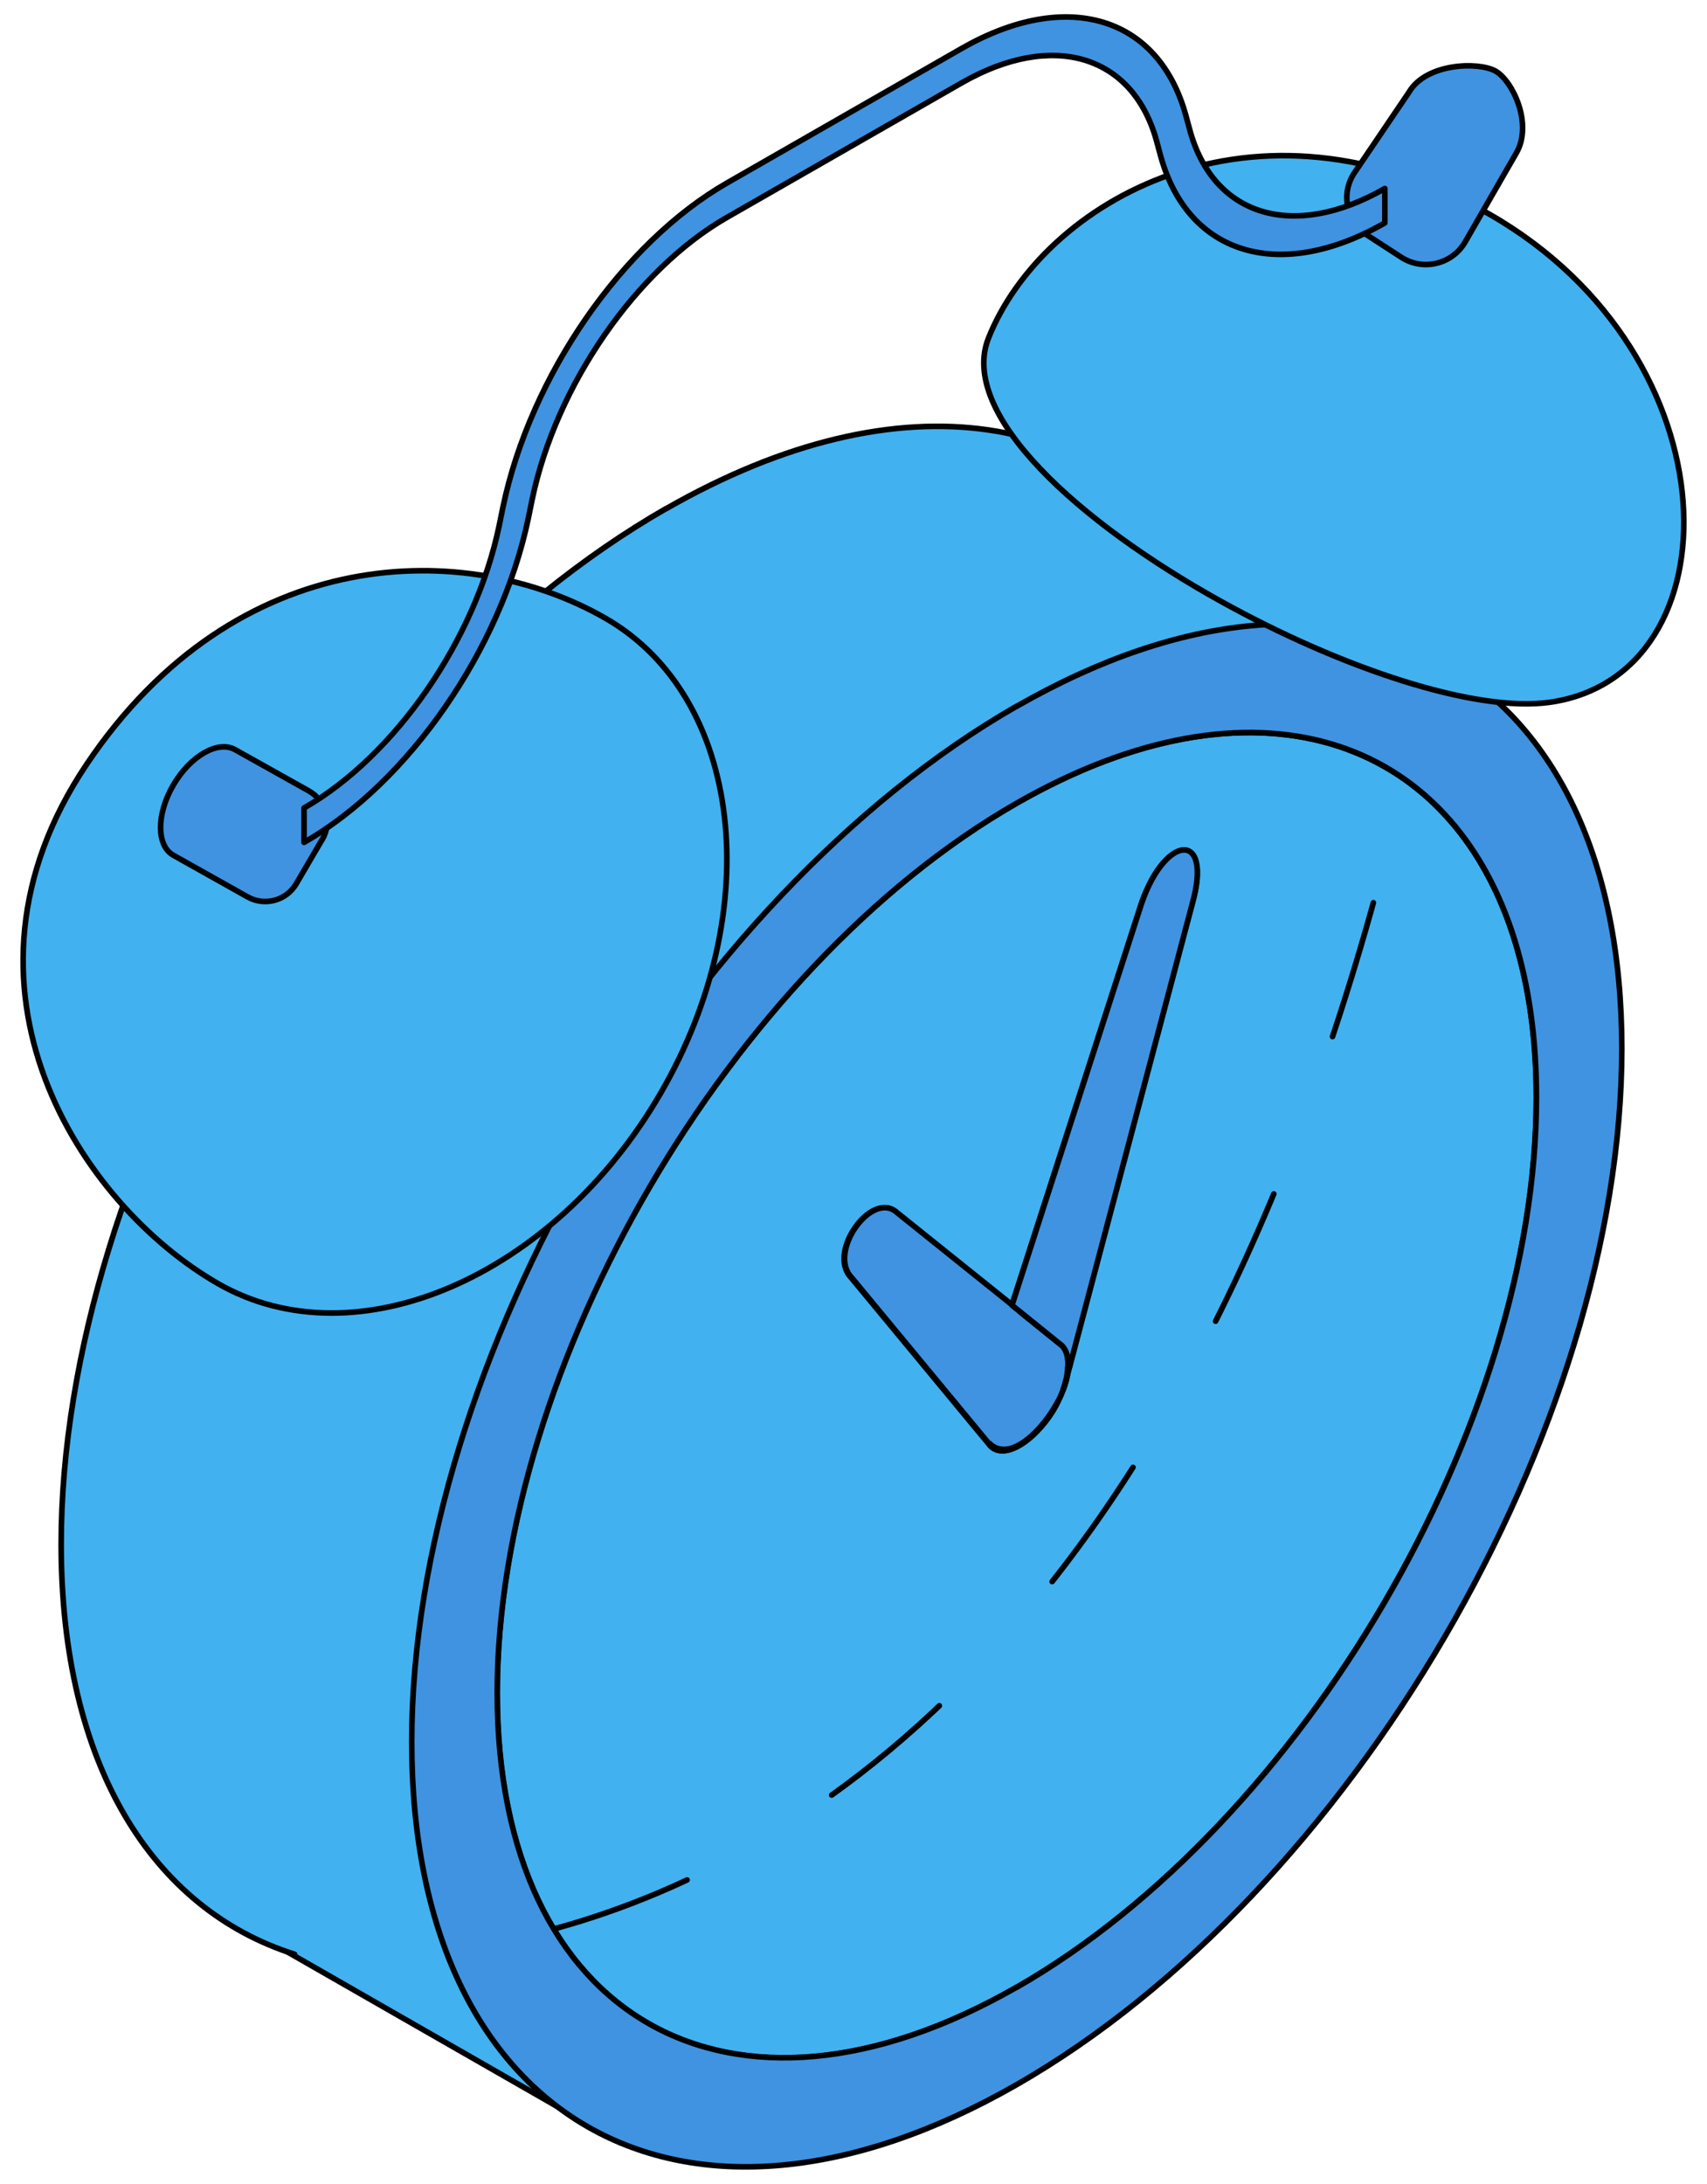 <?xml version="1.0" encoding="UTF-8"?> <svg xmlns="http://www.w3.org/2000/svg" width="61" height="78" viewBox="0 0 61 78" fill="none"><path d="M22.187 76.542L52.407 24.296L39.101 16.673L10.088 69.612L22.187 76.542Z" fill="#41B1F0" stroke="black" stroke-width="0.2" stroke-miterlimit="10" stroke-linecap="round" stroke-linejoin="round"></path><path d="M43.148 20.698C39.595 14.669 32.262 13.324 23.805 18.169V18.164C11.884 24.994 2.186 41.588 2.186 55.16C2.186 63.039 5.453 68.197 10.527 69.801" fill="#41B1F0"></path><path d="M43.148 20.698C39.595 14.669 32.262 13.324 23.805 18.169V18.164C11.884 24.994 2.186 41.588 2.186 55.16C2.186 63.039 5.453 68.197 10.527 69.801" stroke="black" stroke-width="0.2" stroke-miterlimit="10" stroke-linecap="round" stroke-linejoin="round"></path><path d="M38.086 49.34L38.06 49.429C38.044 49.497 38.017 49.565 37.986 49.632C37.939 49.762 37.881 49.908 37.802 50.049C37.718 50.236 37.603 50.424 37.471 50.617C36.768 51.602 35.859 52.096 35.402 51.659L30.403 45.62C29.558 44.719 31.149 42.5 32.042 43.318L36.153 46.631L40.711 32.502C41.541 29.803 43.358 29.589 42.597 32.288L38.222 48.793L38.086 49.34ZM17.764 60.474C17.764 72.134 26.092 76.849 36.327 70.983C46.566 65.116 54.9 50.856 54.9 39.197C54.9 27.537 46.566 22.822 36.327 28.688C26.092 34.549 17.764 48.809 17.764 60.469V60.474Z" fill="#41B1F0" stroke="black" stroke-width="0.2" stroke-miterlimit="10" stroke-linecap="round" stroke-linejoin="round"></path><path d="M36.332 25.223C24.412 32.053 14.713 48.647 14.713 62.219C14.713 75.791 24.407 81.288 36.332 74.458C48.263 67.622 57.956 51.023 57.956 37.451C57.956 23.879 48.263 18.393 36.332 25.228V25.223ZM54.148 33.643C54.641 35.26 54.905 37.117 54.905 39.196C54.905 50.861 46.572 65.116 36.332 70.983V70.977C26.098 76.839 17.769 72.129 17.769 60.469C17.769 48.809 26.098 34.549 36.332 28.688C44.747 23.867 51.875 26.188 54.148 33.643Z" fill="#3F93E1" stroke="black" stroke-width="0.2" stroke-miterlimit="10" stroke-linecap="round" stroke-linejoin="round"></path><path d="M35.126 49.851C34.837 50.815 35.157 51.857 35.971 51.768C36.617 51.69 37.384 50.862 37.814 50.044C37.888 49.908 37.946 49.762 37.998 49.627C38.03 49.533 38.056 49.445 38.082 49.351L38.11 49.293L38.184 48.886L38.161 48.845C38.187 48.502 38.119 48.231 37.961 48.074L36.166 46.626L35.71 48.049L35.12 49.851H35.126Z" fill="#3F93E1" stroke="black" stroke-width="0.2" stroke-miterlimit="10" stroke-linecap="round" stroke-linejoin="round"></path><path d="M35.102 51.27L35.419 51.654H35.414C35.871 52.091 36.779 51.596 37.483 50.612C37.614 50.424 37.73 50.236 37.814 50.044C37.383 50.867 36.616 51.69 35.971 51.768C35.162 51.857 34.836 50.815 35.125 49.851L36.142 46.711" fill="#3F93E1"></path><path d="M35.102 51.27L35.419 51.654H35.414C35.871 52.091 36.779 51.596 37.483 50.612C37.614 50.424 37.73 50.236 37.814 50.044C37.383 50.867 36.616 51.69 35.971 51.768C35.162 51.857 34.836 50.815 35.125 49.851L36.142 46.711" stroke="black" stroke-width="0.2" stroke-miterlimit="10" stroke-linecap="round" stroke-linejoin="round"></path><path d="M36.397 46.788L36.097 46.551L32.058 43.312C31.165 42.495 29.574 44.714 30.42 45.615L35.377 51.606" fill="#3F93E1"></path><path d="M36.397 46.788L36.097 46.551L32.058 43.312C31.165 42.495 29.574 44.714 30.42 45.615L35.377 51.606" stroke="black" stroke-width="0.2" stroke-miterlimit="10" stroke-linecap="round" stroke-linejoin="round"></path><path d="M36.164 46.62L37.96 48.069V48.074C38.117 48.23 38.186 48.501 38.16 48.845L38.233 48.783L42.607 32.277C43.369 29.579 41.547 29.792 40.722 32.491L36.164 46.62Z" fill="#3F93E1" stroke="black" stroke-width="0.2" stroke-miterlimit="10" stroke-linecap="round" stroke-linejoin="round"></path><path d="M37.992 49.627C38.024 49.559 38.05 49.492 38.066 49.424L38.092 49.335C38.05 49.445 38.024 49.533 37.992 49.627Z" fill="#30AFF2" stroke="black" stroke-width="0.2" stroke-miterlimit="10" stroke-linecap="round" stroke-linejoin="round"></path><path d="M38.072 49.356L38.23 48.788L38.156 48.851C38.146 49.007 38.13 49.171 38.078 49.353L38.072 49.356Z" fill="#30AFF2" stroke="black" stroke-width="0.2" stroke-miterlimit="10" stroke-linecap="round" stroke-linejoin="round"></path><path d="M3.091 27.307C-2.245 35.253 2.886 43.036 7.796 45.85C12.706 48.663 19.784 45.621 23.602 39.056C27.419 32.491 26.537 24.89 21.627 22.077C16.718 19.263 8.468 19.3 3.091 27.307Z" fill="#41B1F0" stroke="black" stroke-width="0.2" stroke-miterlimit="10" stroke-linecap="round" stroke-linejoin="round"></path><path d="M43.635 21.481C38.543 18.657 34.247 14.787 35.323 12.078C37.25 7.233 44.78 2.81 53.24 7.66C62.088 12.735 62.083 24.124 55.398 25.082C52.698 25.469 47.888 23.84 43.635 21.481Z" fill="#41B1F0" stroke="black" stroke-width="0.2" stroke-miterlimit="10" stroke-linecap="round" stroke-linejoin="round"></path><path d="M48.858 8.4L50.072 9.187C50.849 9.692 51.894 9.442 52.356 8.645L54.183 5.472C54.792 4.43 54.052 2.882 53.443 2.539C52.833 2.195 50.959 2.252 50.35 3.294L48.402 6.17C47.903 6.91 48.108 7.91 48.858 8.4Z" fill="#3F93E1" stroke="black" stroke-width="0.2" stroke-miterlimit="10" stroke-linecap="round" stroke-linejoin="round"></path><path d="M11.509 29.991L10.585 31.569C10.233 32.168 9.461 32.377 8.852 32.038L6.195 30.548C5.586 30.204 5.586 29.079 6.195 28.037C6.804 26.995 7.792 26.432 8.401 26.776L11.037 28.25C11.656 28.599 11.872 29.381 11.515 29.991H11.509Z" fill="#3F93E1" stroke="black" stroke-width="0.2" stroke-miterlimit="10" stroke-linecap="round" stroke-linejoin="round"></path><path d="M10.865 30.089C14.609 27.948 17.902 23.186 18.879 18.513L19.02 17.825C19.871 13.761 22.733 9.619 25.989 7.759L34.364 2.961C37.62 1.096 40.487 1.955 41.333 5.045L41.474 5.566C42.451 9.119 45.744 10.104 49.488 7.962V6.733C46.232 8.598 43.365 7.738 42.52 4.649L42.378 4.128C41.401 0.569 38.108 -0.41 34.364 1.731L25.989 6.53C22.245 8.671 18.952 13.433 17.975 18.106L17.834 18.794C16.983 22.858 14.121 26.995 10.865 28.86V30.089Z" fill="#3F93E1" stroke="black" stroke-width="0.2" stroke-miterlimit="10" stroke-linecap="round" stroke-linejoin="round"></path><path d="M19.869 68.877C29.287 66.277 43.269 57.315 50.194 27.89" stroke="black" stroke-width="0.2" stroke-miterlimit="10" stroke-linecap="round" stroke-linejoin="round" stroke-dasharray="5 6"></path></svg> 